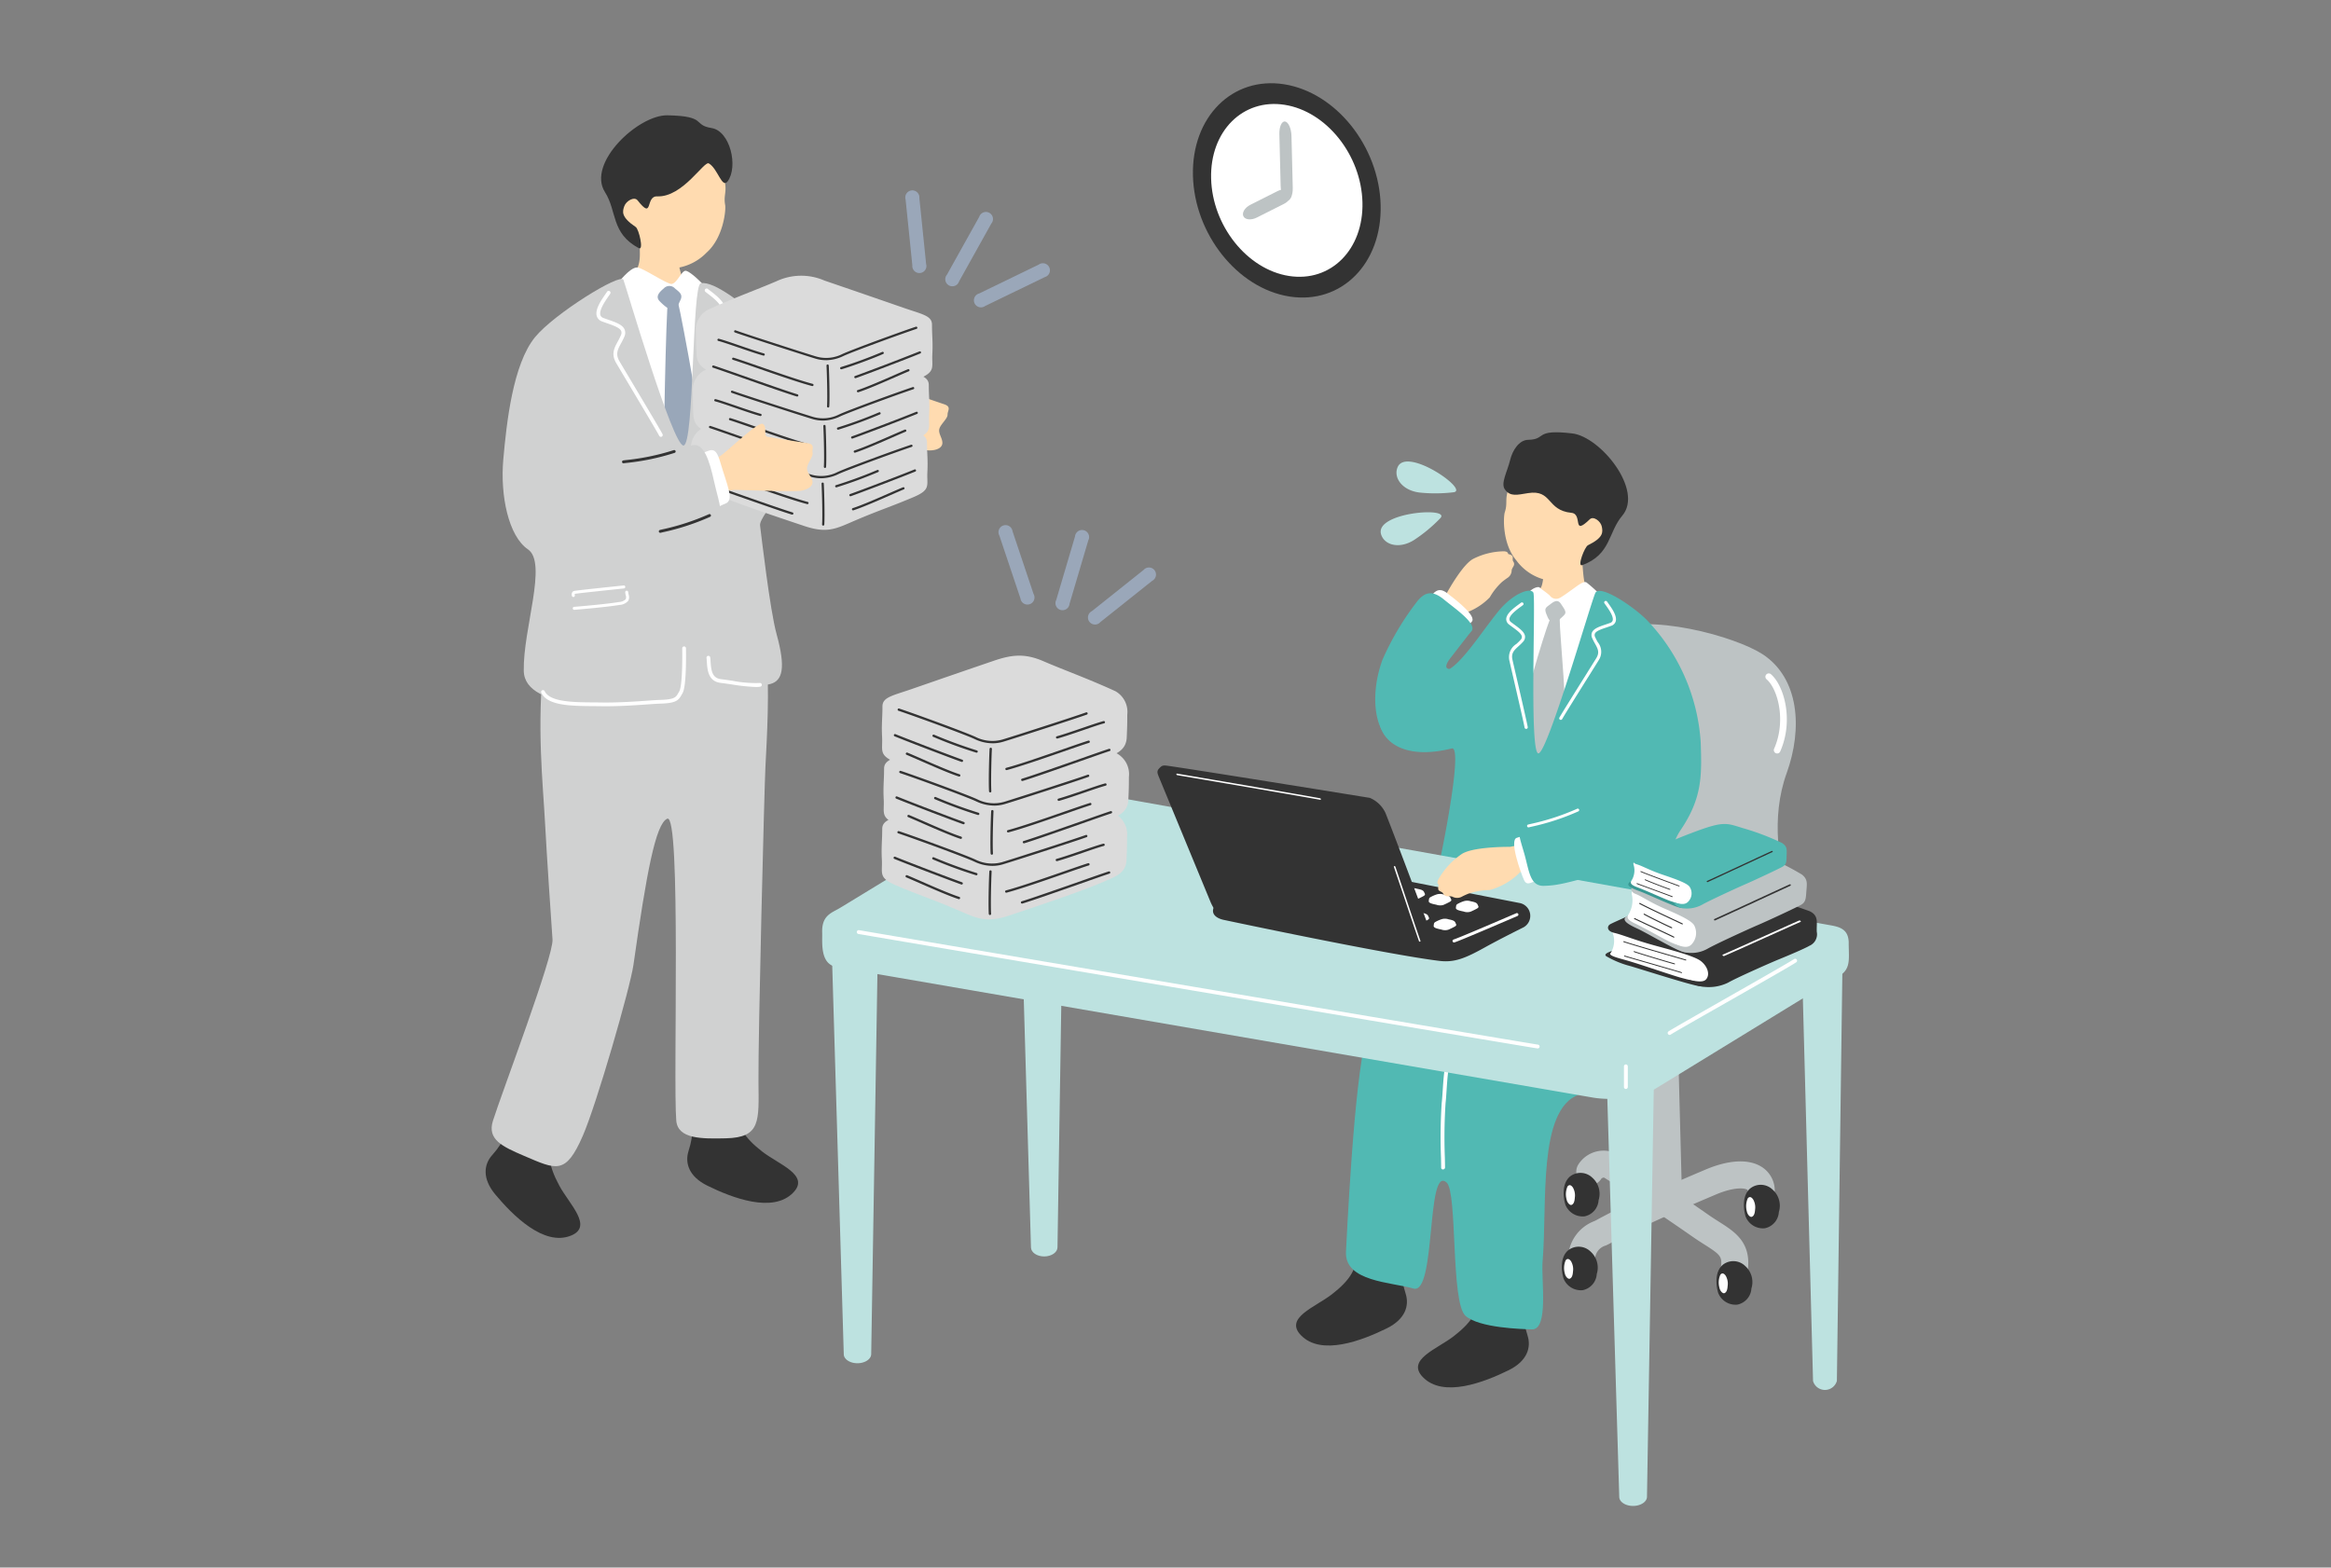 <svg xmlns="http://www.w3.org/2000/svg" xmlns:xlink="http://www.w3.org/1999/xlink" width="336" height="226" viewBox="0 0 336 226">
  <rect x="0" y="0" width="336" height="226" fill="#808080" stroke="none"/>
  <defs>
    <clipPath id="clip-path">
      <rect id="長方形_38081" data-name="長方形 38081" width="196.513" height="208.113" transform="translate(0 9.616)" fill="#09a8a0"/>
    </clipPath>
  </defs>
  <g id="img02" transform="translate(-552 -987)">
    <g id="グループ_9371" data-name="グループ 9371" transform="translate(622 986.384)">
      <g id="グループ_9370" data-name="グループ 9370" transform="translate(0)" clip-path="url(#clip-path)">
        <path id="パス_412" data-name="パス 412" d="M172.61,13.319c.209,8.449,6.435,16.252,13.906,17.429s13.358-4.72,13.149-13.169S193.23,1.326,185.759.15,172.4,4.869,172.61,13.319" transform="translate(-70.654 12.616)" fill="#333"/>
        <path id="パス_413" data-name="パス 413" d="M177.339,16.139c.168,6.814,5.19,13.107,11.215,14.055s10.773-3.806,10.6-10.62-5.19-13.107-11.215-14.055-10.773,3.806-10.6,10.62" transform="translate(-72.764 10.208)" fill="#fff"/>
        <path id="パス_414" data-name="パス 414" d="M195.29,19.238c.027,1.073.441,2.014.921,2.089s.851-.741.825-1.814l-.185-7.467c-.027-1.074-.441-2.014-.921-2.09s-.851.741-.824,1.815Z" transform="translate(-80.692 8.177)" fill="#bdc3c4"/>
        <path id="パス_415" data-name="パス 415" d="M190.611,27.873c.809-.407,1.677-.325,1.928.183s-.2,1.257-1.013,1.664l-3.906,1.967c-.809.407-1.677.325-1.928-.183s.2-1.257,1.013-1.664Z" transform="translate(-76.462 0.296)" fill="#bdc3c4"/>
        <path id="パス_421" data-name="パス 421" d="M297.2,167.9c-3.768-2.46-16.367-6.139-22.9-3.286-9.152,3.993-4.963,29.389-4.912,32.812.187,12.585-10.9,11.6-14.708,16.379-3.159,3.963.911,8.176,12.187,10.206,11.459,2.063,16.153.274,26.124-4.8,4.081-2.076,10.929-8.088,8.052-16.473-1.409-4.107-2.689-11.192-.351-17.665s1.808-13.717-3.488-17.175" transform="translate(-113.159 -72.978)" fill="#bdc3c4"/>
        <path id="パス_422" data-name="パス 422" d="M334.764,187.944a.481.481,0,0,1-.44-.676c1.774-4.021.542-8.619-1.086-10.018a.481.481,0,1,1,.628-.73c1.893,1.627,3.318,6.651,1.339,11.137a.48.48,0,0,1-.441.287" transform="translate(-148.597 -78.701)" fill="#fff"/>
        <path id="パス_423" data-name="パス 423" d="M306.735,285.9c-.014-1.3-.857-32.241-.857-32.241l-4.861.1s.51,23.428.662,31.815c.161,2.575,5.083,2.691,5.057.325" transform="translate(-134.296 -113.166)" fill="#bdc3c4"/>
        <path id="パス_424" data-name="パス 424" d="M306.673,319.594a1.948,1.948,0,0,1-1.973-2.2c.2-1.5-.083-1.776-2.355-3.222-.541-.343-1.129-.718-1.755-1.156-4.982-3.485-11.281-7.621-12.737-8.511h0a.547.547,0,0,0-.4.165,1.947,1.947,0,1,1-3.319-2.037,4.309,4.309,0,0,1,5.593-1.547c1.218.727,7.891,5.1,13.1,8.739.575.4,1.116.746,1.613,1.061,2.287,1.455,4.653,2.96,4.126,7.01a1.947,1.947,0,0,1-1.888,1.7" transform="translate(-126.635 -134.115)" fill="#bdc3c4"/>
        <path id="パス_425" data-name="パス 425" d="M283.69,319.535a1.707,1.707,0,0,1-.206-.007,1.947,1.947,0,0,1-1.777-2.1,5.864,5.864,0,0,1,3.774-5.386c.14-.066.274-.128.4-.2,4.736-2.608,12.1-5.731,15.635-7.231,3.307-1.4,6.152-1.564,8.007-.446a4.048,4.048,0,0,1,1.968,3.208,1.947,1.947,0,1,1-3.879.339c-.014-.161-.039-.176-.1-.209-.472-.285-2.056-.336-4.48.694-3.479,1.475-10.717,4.545-15.278,7.057-.186.1-.389.2-.6.3a2.12,2.12,0,0,0-1.562,2.194,1.947,1.947,0,0,1-1.9,1.783" transform="translate(-125.678 -135.373)" fill="#bdc3c4"/>
        <path id="パス_426" data-name="パス 426" d="M323.338,335.653a2.536,2.536,0,0,0,2.032-2.332,3.1,3.1,0,0,0-.911-3.251,2.448,2.448,0,0,0-3.121-.231c-1.168.856-1.173,2.771-.747,4.152a2.69,2.69,0,0,0,2.748,1.662" transform="translate(-142.914 -146.946)" fill="#333"/>
        <path id="パス_427" data-name="パス 427" d="M321.738,335.44c.321-.111.445-.515.475-1.024a2.3,2.3,0,0,0-.272-1.479c-.168-.251-.484-.542-.781-.147a2.81,2.81,0,0,0-.129,1.863c.1.513.489.863.708.788" transform="translate(-143.184 -148.385)" fill="#fff"/>
        <path id="パス_428" data-name="パス 428" d="M283.563,312.675a2.536,2.536,0,0,0,2.032-2.332,3.1,3.1,0,0,0-.912-3.251,2.448,2.448,0,0,0-3.12-.231c-1.168.856-1.173,2.772-.747,4.152a2.69,2.69,0,0,0,2.747,1.662" transform="translate(-125.168 -136.694)" fill="#333"/>
        <path id="パス_429" data-name="パス 429" d="M281.963,312.461c.321-.111.445-.515.475-1.024a2.3,2.3,0,0,0-.272-1.479c-.168-.251-.484-.542-.782-.147a2.814,2.814,0,0,0-.128,1.863c.1.513.489.863.708.788" transform="translate(-125.439 -138.133)" fill="#fff"/>
        <path id="パス_430" data-name="パス 430" d="M283.089,331.89a2.536,2.536,0,0,0,2.032-2.332,3.1,3.1,0,0,0-.912-3.251,2.447,2.447,0,0,0-3.12-.231c-1.168.856-1.173,2.771-.747,4.152a2.69,2.69,0,0,0,2.748,1.662" transform="translate(-124.957 -145.267)" fill="#333"/>
        <path id="パス_431" data-name="パス 431" d="M281.488,331.676c.321-.111.445-.515.475-1.024a2.3,2.3,0,0,0-.272-1.479c-.168-.251-.484-.542-.782-.147a2.814,2.814,0,0,0-.129,1.863c.1.513.488.863.708.788" transform="translate(-125.227 -146.706)" fill="#fff"/>
        <path id="パス_432" data-name="パス 432" d="M330.477,315.776a2.536,2.536,0,0,0,2.032-2.332,3.1,3.1,0,0,0-.912-3.251,2.448,2.448,0,0,0-3.12-.231c-1.168.856-1.173,2.772-.747,4.152a2.69,2.69,0,0,0,2.747,1.662" transform="translate(-146.099 -138.078)" fill="#333"/>
        <path id="パス_433" data-name="パス 433" d="M328.876,315.563c.321-.111.445-.515.475-1.024a2.3,2.3,0,0,0-.273-1.479c-.168-.251-.484-.542-.782-.147a2.814,2.814,0,0,0-.129,1.863c.1.513.489.863.708.788" transform="translate(-146.369 -139.517)" fill="#fff"/>
        <path id="パス_434" data-name="パス 434" d="M148.463,149.154a1.017,1.017,0,1,0,1.914.565l2.705-9.152a1.017,1.017,0,1,0-1.914-.565Z" transform="translate(-66.209 -62.052)" fill="#9aa7b9"/>
        <path id="パス_435" data-name="パス 435" d="M157.338,155.18a1.017,1.017,0,1,0,1.243,1.561l7.466-5.946a1.017,1.017,0,1,0-1.243-1.561Z" transform="translate(-69.966 -66.443)" fill="#9aa7b9"/>
        <path id="パス_436" data-name="パス 436" d="M138.578,147.744a1.017,1.017,0,1,1-1.893.634l-3.033-9.049a1.017,1.017,0,1,1,1.893-.634Z" transform="translate(-59.594 -61.486)" fill="#9aa7b9"/>
        <path id="パス_437" data-name="パス 437" d="M244.43,128.812c1.781-1.737-9.415-.908-8.507,2.266.444,1.551,2.577,2.193,4.726.862a21.836,21.836,0,0,0,3.782-3.128" transform="translate(-106.854 -53.45)" fill="#bde2e0"/>
        <path id="パス_438" data-name="パス 438" d="M248.174,119.145c2.478-.219-6.717-6.659-8.022-3.627-.638,1.482.608,3.329,3.114,3.658a21.87,21.87,0,0,0,4.908-.031" transform="translate(-108.691 -47.555)" fill="#bde2e0"/>
        <path id="パス_439" data-name="パス 439" d="M119.921,65.342a1.018,1.018,0,1,0,1.744.972l4.648-8.336a1.017,1.017,0,1,0-1.743-.972Z" transform="translate(-53.421 -25.13)" fill="#9aa7b9"/>
        <path id="パス_440" data-name="パス 440" d="M127.837,74.045a1.017,1.017,0,1,0,.87,1.8l8.589-4.162a1.017,1.017,0,1,0-.871-1.8Z" transform="translate(-56.703 -31.114)" fill="#9aa7b9"/>
        <path id="パス_441" data-name="パス 441" d="M112.253,61.278a1.017,1.017,0,1,1-1.986.2l-.973-9.494a1.017,1.017,0,1,1,1.985-.2Z" transform="translate(-48.758 -22.607)" fill="#9aa7b9"/>
        <path id="パス_442" data-name="パス 442" d="M226.717,331.429c-.87-2.717-.343-3.4-1.087-6.957-.385-1.846-6.327-.929-6.087.87.312,2.342-.8,4.128-3.478,6.2-2.392,1.848-6.848,3.37-4.457,5.87,2.937,3.071,8.881.748,12.392-.978,2.685-1.32,3.264-3.292,2.717-5" transform="translate(-94.102 -144.309)" fill="#333"/>
        <path id="パス_443" data-name="パス 443" d="M258.441,342.326c-.87-2.717-.343-3.4-1.087-6.957-.385-1.846-6.327-.929-6.087.87.312,2.342-.8,4.128-3.478,6.2-2.392,1.848-6.848,3.37-4.457,5.87,2.937,3.071,8.881.748,12.392-.978,2.685-1.32,3.264-3.292,2.717-5" transform="translate(-108.255 -149.171)" fill="#333"/>
        <path id="パス_444" data-name="パス 444" d="M271.626,145.017c.23-.029,5.009-1.245,5.294-1.3.167.392.243,4.837.639,5.27a6.955,6.955,0,0,0,2.872,1.727c1.12.47,3.2,1.7,3.194,2.18-.056,3.213-9.117,3.663-10.674,3.814-5.866.568-7.559-2.62-4.981-4.911.67-.595,2.37-1.318,3.147-2.322.495-.638.544-4.184.509-4.455" transform="translate(-119.03 -64.117)" fill="#ffdbb0"/>
        <path id="パス_445" data-name="パス 445" d="M259.809,178.447c1.125-8.043,2.768-14.629,4.048-22.212a16.919,16.919,0,0,1,2.526-2.427c.233-.224,1.017-.626,1.261-.382s.9.645,1.452,1.146a1.114,1.114,0,0,0,1.421.344c.505-.25,2.01-1.377,2.6-1.789s1.061-.624,1.292-.427a20,20,0,0,1,1.91,1.719,7.667,7.667,0,0,0,2.253,1.375c2.868,1.041,3.262,2.426,3.377,5.6.213,5.88-.5,31.139-2.1,31.1-5.1-.12-10.09.14-19.9-.024-.6-.01-.959-8.065-.137-14.026" transform="translate(-115.698 -68.092)" fill="#fff"/>
        <path id="パス_446" data-name="パス 446" d="M274.882,161.533c-.016,2.42,1.294,14.534.542,15.983-1.37,2.64-3.253,7.264-4.17,6.915-.956-.364-1.85-3.995-2.1-5.53-.429-2.594,3.638-15.494,4.192-16.841s1.5-1.428,1.54-.528" transform="translate(-120.065 -71.802)" fill="#bdc3c4"/>
        <path id="パス_447" data-name="パス 447" d="M278.064,157.992c-.367-.577-.8-.554-1.464-.032s-1,.578-.677,1.425c.312.814.51,1.165.98,1.195.688.043,1.132-.563,1.545-.929.52-.46.12-.865-.385-1.658" transform="translate(-123.046 -70.296)" fill="#bdc3c4"/>
        <path id="パス_448" data-name="パス 448" d="M240.256,198.278c.815-2.765,4.584-21.123,2.75-20.664-6.112,1.528-9.449-.435-10.313-3.171-.443-1.4.006-7.772,1.6-8.4,3.3-1.3,5.73.688,7.22.573,2.285-.176,5.346-5.225,8.154-8.707,2.175-2.7,4.716-3.539,5.1-2.753.376.769-.608,23.08.717,23.173s7.832-22.7,8.26-23.211c.9-1.078,5.6,2.181,7.342,3.942a28.043,28.043,0,0,1,7.8,17.624c.178,4.928.208,8.1-2.894,12.7-2.626,3.9-1.653,10.027-.061,15.393,1.085,3.659-7.85.212-10.256-.536-3.215-1-9.592-1.462-12.285-1.682-5.371-.44-15.522,3.8-13.141-4.284" transform="translate(-103.742 -69.095)" fill="#51b9b3"/>
        <path id="パス_449" data-name="パス 449" d="M279.637,174.682a.231.231,0,0,0,.2-.12c.25-.47,2.269-3.7,3.744-6.051.753-1.2,1.374-2.193,1.566-2.51a2.187,2.187,0,0,0-.191-2.531,7.689,7.689,0,0,1-.371-.726.6.6,0,0,1-.03-.506c.18-.384.917-.631,1.7-.892.208-.07.42-.141.63-.218a.992.992,0,0,0,.655-.617c.257-.779-.527-1.88-1.045-2.609-.074-.1-.138-.195-.19-.271a.234.234,0,0,0-.316-.064.216.216,0,0,0-.069.3c.054.08.122.174.2.281.411.578,1.175,1.653.986,2.228a.558.558,0,0,1-.378.337c-.207.075-.415.145-.62.213-.914.306-1.7.571-1.966,1.129a1.012,1.012,0,0,0,.024.854,8.251,8.251,0,0,0,.39.767c.409.736.705,1.268.2,2.1-.193.316-.812,1.3-1.563,2.505-1.478,2.361-3.5,5.595-3.76,6.077a.215.215,0,0,0,.1.3.236.236,0,0,0,.107.024" transform="translate(-124.655 -70.281)" fill="#fff"/>
        <path id="パス_450" data-name="パス 450" d="M268.409,176.144a.22.22,0,0,1-.151-.174c-.082-.52-.929-4.186-1.548-6.863-.316-1.367-.577-2.492-.655-2.851a2.233,2.233,0,0,1,1.02-2.345,8.055,8.055,0,0,0,.593-.579.611.611,0,0,0,.2-.471c-.043-.419-.661-.873-1.315-1.355-.174-.128-.352-.259-.526-.394a.95.95,0,0,1-.416-.781c.014-.816,1.123-1.627,1.857-2.164.1-.076.2-.144.271-.2a.235.235,0,0,1,.321.034.215.215,0,0,1-.037.309c-.077.059-.173.129-.28.208-.582.425-1.664,1.218-1.675,1.82a.533.533,0,0,0,.247.433c.171.132.346.261.517.387.767.564,1.428,1.051,1.492,1.659a1.028,1.028,0,0,1-.306.8,8.688,8.688,0,0,1-.625.611c-.633.576-1.089.993-.886,1.934.078.358.338,1.481.653,2.845.621,2.683,1.47,6.358,1.554,6.893a.222.222,0,0,1-.192.251.241.241,0,0,1-.109-.009" transform="translate(-118.498 -70.454)" fill="#fff"/>
        <path id="パス_451" data-name="パス 451" d="M276.82,134.946c-2.664,2.041-4.476,2.99-6.248,2.539a7.314,7.314,0,0,1-3.75-2.668c-2.065-2.406-1.888-6.318-1.674-6.961.6-1.819-.486-2.058,1.642-5.487.646-1.041,1.583-3.407,6.432-2.48,4.261.815,11.967,8.49,3.6,15.058" transform="translate(-118.239 -53.393)" fill="#ffdbb0"/>
        <path id="パス_452" data-name="パス 452" d="M268.424,122.409c-1.576.253-2.54.541-3.319-.528-.642-.881.317-2.483.764-4.292.327-1.326,1.26-2.84,2.585-2.865,2.726-.052.776-1.58,6.355-.924,4.068.479,10.32,8.2,7.206,11.865-2.06,2.423-1.6,5.586-5.77,7.13-.779.288.363-2.669.828-2.873,2.272-1.117,2.148-1.889,2-2.672s-1.2-1.585-1.734-1.073c-2.637,2.545-.934-.762-2.653-.929-3.609-.352-2.737-3.4-6.258-2.839" transform="translate(-118.178 -50.698)" fill="#333"/>
        <path id="パス_453" data-name="パス 453" d="M239.576,236.457c-4.051,5.874-8.32,8.2-12.117,13.957-1.895,2.874-3.057,22.657-3.554,32.635-.215,4.319,6.546,4.37,9.73,5.3,3.279.955,1.833-17.948,4.782-15.276,1.581,1.433.567,17.283,2.718,19.208,1.964,1.758,8.113,1.913,9.574,1.954,2.461.069,1.314-7.187,1.539-9.818.708-8.3-.755-21.882,5.259-24.051,6.1-2.2,9.383-4.69,12.629-11.572,2.472-5.242,1.325-9.689-1.727-15.04-1.648-2.7-16.821-5.755-23.981-5.123-5.536.488-4.413,6.716-4.851,7.829" transform="translate(-99.891 -101.963)" fill="#51b9b3"/>
        <path id="パス_454" data-name="パス 454" d="M248.989,287.666a.338.338,0,0,1-.084.018.248.248,0,0,1-.28-.236c0-.316-.01-.817-.023-1.432a76.017,76.017,0,0,1,.1-7.894c.061-.533.1-1.151.145-1.815.164-2.505.368-5.623,1.83-7.578,1.891-2.531,6.363-2.956,8.765-3.185a.25.25,0,0,1,.288.228.289.289,0,0,1-.27.28c-2.305.22-6.6.628-8.329,2.944-1.367,1.83-1.566,4.866-1.726,7.305-.044.673-.085,1.3-.147,1.838a75.829,75.829,0,0,0-.1,7.831c.013.619.023,1.123.024,1.441a.281.281,0,0,1-.2.256" transform="translate(-110.89 -118.469)" fill="#fff"/>
        <path id="パス_455" data-name="パス 455" d="M247.885,150.848c.44-.824,2.471-4.383,3.911-5.134a10.042,10.042,0,0,1,4.335-1.092,1.208,1.208,0,0,1,.511.081c.248.172.141.29.259.328a1.136,1.136,0,0,1,.522.238c.133.142.048.42.086.657.033.2.225.258.181.627-.031.254-.361.552-.348.9a1.3,1.3,0,0,1-.61,1.007c-.3.2-.628.455-.783.582a9.236,9.236,0,0,0-1.758,2.217,9.072,9.072,0,0,1-3.7,2.3c-.749.109-1.192.944-2.063,2.11-2.593,2.63-4.188-.581-2.24-3.064a13.171,13.171,0,0,0,1.7-1.76" transform="translate(-109.448 -64.522)" fill="#ffdbb0"/>
        <path id="パス_456" data-name="パス 456" d="M245.209,156.2c.708-.957,1.329-2.136,2.751-1.051s4.343,3.365,3.529,4.151-1.033,2.167-2.012,1.658-4.909-3.891-4.267-4.758" transform="translate(-109.367 -69.023)" fill="#fff"/>
        <path id="パス_457" data-name="パス 457" d="M237.64,156.624c1.087-1.28,2.141-1.539,3.8-.175s4.9,3.563,3.922,4.61c-.3.321-1.362,1.73-3.008,3.838-.458.587-.952,1.466-.181,1.554,1.9.217-1.9,5.151-2.9,6.264-1.089,1.2-3.334,5.854-5.882,3.705-2.053-1.731-2.539-6.654-.8-11.345a40.062,40.062,0,0,1,5.051-8.452" transform="translate(-103.294 -69.392)" fill="#51b9b3"/>
        <path id="パス_458" data-name="パス 458" d="M140.519,273.927c.021.721.881,1.292,1.922,1.284s1.894-.588,1.9-1.31l.947-60.523c.033-2.147-1.439-3.924-3.289-3.911s-3.3,1.809-3.236,3.955Z" transform="translate(-61.91 -93.452)" fill="#bde2e0"/>
        <path id="パス_459" data-name="パス 459" d="M293.571,338.871c.022.721.92,1.291,2.007,1.284s1.978-.589,1.99-1.31l1.007-60.523a3.443,3.443,0,1,0-6.816.045Z" transform="translate(-130.165 -122.426)" fill="#bde2e0"/>
        <path id="パス_460" data-name="パス 460" d="M344.166,308.676a1.787,1.787,0,0,0,3.437-.023l.81-60.522c.028-2.147-1.295-3.925-2.957-3.914s-2.961,1.807-2.9,3.953Z" transform="translate(-152.826 -108.955)" fill="#bde2e0"/>
        <path id="パス_461" data-name="パス 461" d="M91.761,301.726c.022.721.91,1.292,1.985,1.284s1.956-.589,1.968-1.31l.991-60.523a3.41,3.41,0,1,0-6.74.045Z" transform="translate(-40.136 -105.854)" fill="#bde2e0"/>
        <path id="パス_462" data-name="パス 462" d="M235.555,228.744c-.008-1.911-1.148-2.313-2.548-2.564L124.366,206.694a15.464,15.464,0,0,0-9.275,1.776L90.184,223.645c-1.21.737-2.681,1.051-2.6,3.571.043,1.425-.347,4.524,2.063,4.966L198.5,250.975c2.759.506,6.961.186,9.4-1.375l26.05-15.966c1.961-1.1,1.615-2.444,1.6-4.889" transform="translate(-39.072 -92.151)" fill="#bde2e0"/>
        <path id="パス_463" data-name="パス 463" d="M194.737,260.28a.3.3,0,0,1-.044,0c-5.874-.94-93.119-15.677-97.865-16.5a.277.277,0,0,1,.1-.546c4.745.825,91.983,15.561,97.857,16.5a.277.277,0,0,1-.043.551" transform="translate(-43.097 -108.513)" fill="#fff"/>
        <path id="パス_464" data-name="パス 464" d="M307.91,261.655a.277.277,0,0,1-.153-.507c.487-.325,4.155-2.413,8.038-4.625,4.378-2.492,9.339-5.318,10.067-5.8a.277.277,0,0,1,.307.461c-.745.5-5.5,3.205-10.1,5.824-3.874,2.206-7.534,4.29-8,4.6a.274.274,0,0,1-.153.047" transform="translate(-137.248 -111.836)" fill="#fff"/>
        <path id="パス_465" data-name="パス 465" d="M296.531,281.723a.277.277,0,0,1-.277-.277v-2.979a.277.277,0,0,1,.554,0v2.979a.277.277,0,0,1-.277.277" transform="translate(-132.171 -124.112)" fill="#fff"/>
        <path id="パス_466" data-name="パス 466" d="M52.659,294.294c.87-2.718.343-3.4,1.087-6.957.385-1.846,6.327-.929,6.087.87-.312,2.342.8,4.128,3.479,6.2,2.391,1.848,6.848,3.37,4.456,5.87-2.937,3.071-8.881.748-12.391-.978-2.686-1.32-3.264-3.292-2.718-5" transform="translate(-23.41 -127.742)" fill="#333"/>
        <path id="パス_467" data-name="パス 467" d="M.94,296.712c1.9-2.131,1.691-2.965,3.815-5.919,1.1-1.531,6.161,1.716,5.211,3.263-1.235,2.014-.94,4.1.667,7.074,1.436,2.659,4.893,5.857,1.693,7.172-3.93,1.616-8.421-2.918-10.93-5.919-1.92-2.3-1.649-4.333-.456-5.673" transform="translate(0 -129.557)" fill="#333"/>
        <path id="パス_468" data-name="パス 468" d="M85.5,108.5a9.31,9.31,0,0,1,4.355-.5c1.463.3,8.456,1.8,9.427,1.811s1.869-.324,1.9-1.047-.614-1.377-.435-2.061,1.2-1.473,1.182-2.044.621-1.137-.5-1.51-4.991-1.708-5.579-1.943.281-1.387-.3-1.945-5.96,3.139-7.006,3.527c-2.378.881-9.6.9-9.3,4.116.435,4.735,3.995,2.48,6.267,1.6" transform="translate(-35.344 -44.257)" fill="#ffdbb0"/>
        <path id="パス_469" data-name="パス 469" d="M42.536,64.281c-.25-.011-4.953-.742-5.055,0-.136.99.276,2.58-.66,4.063-.8,1.267-2.709,3.24-2.7,5.657.007,1.221,2.866,2,4.551,2.019,6.351.077,8.785.495,8.024-1.771-.295-.877-2.359-2.834-2.843-4.1a30.379,30.379,0,0,1-1.322-5.859" transform="translate(-15.225 -28.53)" fill="#ffdbb0"/>
        <path id="パス_470" data-name="パス 470" d="M46.134,78.826c-.59-3.609-4.925-7.588-5.738-7.62-.6-.023-1.231,1.812-2.021,1.905-.625.073-4.256-2.4-4.977-2.383-1.115.023-2.681,2.217-3.247,2.752-1.209,1.141-3.889,5.069-4.019,8.761-.2,5.744-.209,19.821-.209,22.371,0,4.948-.187,9.456,1.324,9.409,4.461-.14,15.848-.277,19.445-.349,3.484-.069,2.661-10.333,2.021-16.169-.548-4.993-1.367-11.276-2.579-18.678" transform="translate(-11.562 -31.555)" fill="#fff"/>
        <path id="パス_471" data-name="パス 471" d="M35.808,151.754c6.878-.685,5.657,18.162,5.225,26.614-.157,3.063-1.059,38.775-1,45.36.052,5.659.344,8.022-4.7,8.136-3.491.079-6.929.114-7.15-2.558-.47-5.677.738-44.39-1.3-43.52-1.683.719-3,7.894-4.87,21.058-.467,3.294-5.309,20.094-7.31,24.675-2.467,5.646-3.769,4.884-8.48,2.865-3.1-1.331-5.321-2.34-4.469-5.042,1.294-4.1,8.759-23.738,8.59-26.139-.179-2.549-.842-12.329-1.065-16.61-.3-5.789-1.264-14.187-.155-23.907,1.293-11.327,4.7-12.574,10.38-12.131,4.6.359,16.3,1.2,16.3,1.2" transform="translate(-0.703 -67.136)" fill="#d0d1d1"/>
        <path id="パス_472" data-name="パス 472" d="M45.7,75.867a1.091,1.091,0,0,1,1.58.047c.72.581,1.161.906.767,1.7-.348.7-.395,1.231-1.022,1.348s-1.586-.829-1.952-1.208c-.627-.651-.139-1.254.628-1.882" transform="translate(-19.982 -33.707)" fill="#99a7b9"/>
        <path id="パス_473" data-name="パス 473" d="M46.938,78.717c-.339,2.251-.63,21.875-.677,23.39s3.3,6.306,4.079,6.934,1.581-3.635,1.892-5.731c.363-2.446-3.43-22.605-3.8-23.922s-1.324-1.5-1.5-.672" transform="translate(-20.639 -34.895)" fill="#99a7b9"/>
        <path id="パス_474" data-name="パス 474" d="M43.907,124.9c-.942-3.392-2.2-14.26-2.373-15.63-.2-1.659,6.712-7.782,5.612-13.566-1.4-7.355-1.487-12.676-4.238-15.082-3.58-3.133-7.989-6.661-9.917-6.277-1.3.259-.924,23.284-2.489,23.395s-8.356-23.146-8.662-23.894c-.418-1.022-9.986,4.9-12.737,8.266C5.892,86.04,4.99,94.489,4.521,99.759c-.458,5.156.735,11.033,3.552,12.949,2.865,1.948-.726,11.5-.6,17.527.127,5.9,13.831,5.136,20.729,4.648,3.967-.281,1.959-9.257,3.7-8.792,1.515.4,1.707,5.447,3.494,5.541,6.355.336,11.262,3.185,8.509-6.732" transform="translate(-1.975 -32.894)" fill="#d0d1d1"/>
        <path id="パス_475" data-name="パス 475" d="M32.672,177.555c-.321.037-.7.061-1.158.074-.385.01-.991.053-1.742.106-1.683.119-4.226.3-6.591.263-.363-.006-.732-.008-1.1-.011-3.305-.024-6.723-.05-7.618-1.927a.269.269,0,1,1,.486-.232c.75,1.572,4.142,1.6,7.135,1.62.373,0,.744.005,1.107.011,2.343.035,4.872-.143,6.545-.261.761-.054,1.375-.1,1.766-.107,2.184-.059,2.361-.376,2.716-1.007.043-.075.086-.154.136-.236.309-.521.469-2.838.425-6.2a.269.269,0,1,1,.539-.007c.033,2.518-.027,5.686-.5,6.481l-.128.225c-.373.663-.659,1.05-2.013,1.208" transform="translate(-6.439 -75.565)" fill="#fff"/>
        <path id="パス_476" data-name="パス 476" d="M64.574,176.328a27.18,27.18,0,0,1-3.47-.372c-.553-.081-1.1-.161-1.591-.221-1.8-.22-1.906-1.905-1.978-3.02-.013-.206-.025-.4-.047-.564a.27.27,0,1,1,.535-.069c.023.177.036.38.05.6.085,1.334.25,2.366,1.505,2.519.5.06,1.046.141,1.6.222a17.6,17.6,0,0,0,3.969.33.269.269,0,1,1,.081.533,4.321,4.321,0,0,1-.658.043" transform="translate(-25.646 -76.668)" fill="#fff"/>
        <path id="パス_477" data-name="パス 477" d="M38.12,97.871a.27.27,0,0,1-.236-.148c-.291-.576-2.652-4.536-4.377-7.427-.881-1.476-1.606-2.692-1.831-3.081-.743-1.284-.264-2.168.243-3.1a9.583,9.583,0,0,0,.443-.89.763.763,0,0,0,.04-.62c-.21-.472-1.079-.776-2-1.1-.245-.086-.5-.173-.742-.267a1.183,1.183,0,0,1-.768-.758c-.3-.956.636-2.305,1.253-3.2.088-.126.165-.239.227-.333a.27.27,0,0,1,.452.3c-.064.1-.145.214-.235.345-.49.707-1.4,2.025-1.181,2.731a.662.662,0,0,0,.444.414c.243.092.489.178.73.263,1.078.377,2.008.7,2.313,1.387a1.284,1.284,0,0,1-.035,1.047,10.154,10.154,0,0,1-.467.939c-.489.9-.842,1.554-.251,2.576.225.388.949,1.6,1.828,3.075,1.728,2.9,4.095,6.867,4.395,7.459a.269.269,0,0,1-.245.392" transform="translate(-12.865 -34.276)" fill="#fff"/>
        <path id="パス_478" data-name="パス 478" d="M55.845,98.555a.268.268,0,0,0,.179-.213c.1-.638,1.128-5.132,1.879-8.414.384-1.675.7-3.055.794-3.495.312-1.45-.416-2.143-1.186-2.877a9.628,9.628,0,0,1-.7-.711.763.763,0,0,1-.228-.578c.054-.513.788-1.07,1.563-1.659.207-.157.418-.318.624-.483a1.185,1.185,0,0,0,.5-.958c-.012-1-1.315-2-2.177-2.657-.122-.094-.231-.177-.318-.247a.27.27,0,0,0-.339.42c.091.073.2.159.33.255.683.523,1.956,1.5,1.964,2.235a.663.663,0,0,1-.295.531c-.2.162-.41.32-.614.474-.909.691-1.694,1.287-1.773,2.032a1.282,1.282,0,0,0,.356.985,10.175,10.175,0,0,0,.733.75c.743.708,1.279,1.219,1.032,2.374-.095.439-.41,1.816-.793,3.488-.753,3.289-1.783,7.794-1.886,8.45a.269.269,0,0,0,.354.3" transform="translate(-24.756 -33.998)" fill="#fff"/>
        <path id="パス_479" data-name="パス 479" d="M22.871,157.631a.217.217,0,0,1,0-.432c.939-.07,4.788-.409,6.462-.694a1.526,1.526,0,0,0,.973-.4.789.789,0,0,0,0-.593,2.8,2.8,0,0,1-.069-.41.217.217,0,0,1,.2-.23.219.219,0,0,1,.23.2,2.207,2.207,0,0,0,.059.344,1.13,1.13,0,0,1-.065.928,1.809,1.809,0,0,1-1.26.584c-1.69.287-5.558.629-6.5.7h-.035" transform="translate(-10.116 -69.095)" fill="#fff"/>
        <path id="パス_480" data-name="パス 480" d="M22.627,155.171a.216.216,0,0,1-.195-.186.678.678,0,0,1,.074-.527c.12-.155.305-.177.584-.209l.186-.023c.745-.1,4.115-.455,5.735-.625l.871-.092a.217.217,0,1,1,.046.431l-.872.092c-1.618.171-4.984.526-5.723.624l-.192.024a1.376,1.376,0,0,0-.3.052.755.755,0,0,0,.019.195.217.217,0,0,1-.186.244.2.2,0,0,1-.048,0" transform="translate(-10 -68.486)" fill="#fff"/>
        <path id="パス_481" data-name="パス 481" d="M36.678,52.609c2.428,2.454,4.141,3.677,6.009,3.465a7.524,7.524,0,0,0,4.2-2.192c2.443-2.161,2.812-6.173,2.685-6.858-.361-1.939.785-2.029-.9-5.823-.512-1.152-1.135-3.695-6.205-3.432C38,38,29.073,44.739,36.678,52.609" transform="translate(-15.043 -16.842)" fill="#ffdbb0"/>
        <path id="パス_482" data-name="パス 482" d="M45.607,38.073c1.276.763,1.875,3.669,2.685,2.575,1.559-2.106.374-7.266-2.32-7.689-2.77-.436-.568-1.72-6.346-1.835-4.213-.084-11.67,6.908-9.012,11.078,1.758,2.759.845,5.918,4.877,8.077.753.4,0-2.771-.44-3.044-2.158-1.458-1.923-2.227-1.658-3s1.449-1.446,1.918-.85c2.33,2.964,1.058-.645,2.834-.574,3.727.149,6.812-5.276,7.461-4.735" transform="translate(-13.409 -13.885)" fill="#333"/>
        <path id="パス_483" data-name="パス 483" d="M53.459,111.806a3.291,3.291,0,0,1,1.663-3.251c3.78-1.739,7.181-2.948,9.978-4.158a8.379,8.379,0,0,1,6.879-.075c3.326,1.134,7.71,2.646,11.414,3.931,2.691.934,4.082,1.132,4.082,2.419,0,1.663.145,2.448.05,4.263-.1,1.948.546,2.507-2.057,3.607-3.226,1.364-4.848,1.848-8.276,3.309-2.8,1.2-4.045,1.957-7.408.83-3.628-1.216-10.38-3.454-13.5-4.865-1.217-.549-2.67-1.021-2.745-2.835-.035-.834-.076-1.491-.076-3.175" transform="translate(-23.85 -46.23)" fill="#dbdbdb"/>
        <path id="パス_484" data-name="パス 484" d="M87.662,132.925a.161.161,0,0,0,.161-.151c.078-1.161,0-4.532-.075-5.916a.162.162,0,0,0-.323.017c.073,1.377.153,4.727.076,5.877a.161.161,0,0,0,.151.172h.011" transform="translate(-39.004 -56.529)" fill="#333"/>
        <path id="パス_485" data-name="パス 485" d="M76.616,121.716a5.876,5.876,0,0,0,2.515-.6c1.29-.606,8.108-3.1,10.566-3.923a.162.162,0,1,0-.1-.306c-2.464.821-9.3,3.327-10.6,3.938a5.16,5.16,0,0,1-3.741.369c-1.3-.382-10.241-3.264-11.631-3.776a.161.161,0,0,0-.111.3c1.392.513,10.349,3.4,11.652,3.783a5.131,5.131,0,0,0,1.454.211" transform="translate(-28.288 -52.145)" fill="#333"/>
        <path id="パス_486" data-name="パス 486" d="M94.821,127.169a.165.165,0,0,0,.054-.009c1.252-.442,6.869-2.567,9.3-3.556a.161.161,0,0,0-.121-.3c-2.432.988-8.041,3.109-9.291,3.55a.161.161,0,0,0,.054.313" transform="translate(-42.232 -55.007)" fill="#333"/>
        <path id="パス_487" data-name="パス 487" d="M95.5,131.273a.174.174,0,0,0,.05-.008c1.336-.434,3.53-1.394,5.292-2.165.753-.33,1.442-.631,1.978-.855a.161.161,0,0,0-.124-.3c-.538.224-1.23.527-1.985.857-1.755.769-3.94,1.725-5.262,2.154a.161.161,0,0,0,.05.315" transform="translate(-42.535 -57.077)" fill="#333"/>
        <path id="パス_488" data-name="パス 488" d="M91.135,125.945a.146.146,0,0,0,.043-.006,63.58,63.58,0,0,0,5.994-2.2.161.161,0,1,0-.131-.295,63.229,63.229,0,0,1-5.95,2.184.161.161,0,0,0,.044.317" transform="translate(-40.587 -55.067)" fill="#333"/>
        <path id="パス_489" data-name="パス 489" d="M69.927,131.46a.161.161,0,0,0,.047-.316c-1.361-.409-4.983-1.68-7.894-2.7-1.945-.683-3.625-1.273-4.2-1.454a.161.161,0,0,0-.1.307c.569.18,2.247.769,4.19,1.452,2.913,1.023,6.538,2.3,7.907,2.707a.153.153,0,0,0,.047.007" transform="translate(-25.73 -56.651)" fill="#333"/>
        <path id="パス_490" data-name="パス 490" d="M74.434,129.035a.161.161,0,0,0,.041-.317c-1.828-.481-5.171-1.641-7.857-2.573-1.523-.529-2.838-.985-3.551-1.2a.161.161,0,0,0-.095.309c.708.218,2.02.673,3.54,1.2,2.691.934,6.04,2.1,7.88,2.58a.152.152,0,0,0,.041.006" transform="translate(-28.044 -55.738)" fill="#333"/>
        <path id="パス_491" data-name="パス 491" d="M65.7,122.458a.161.161,0,0,0,.043-.317c-.955-.268-2.277-.721-3.556-1.16-1.207-.415-2.348-.806-2.949-.957a.161.161,0,0,0-.078.313c.588.147,1.722.537,2.922.949,1.283.441,2.61.9,3.574,1.166a.151.151,0,0,0,.044.006" transform="translate(-26.339 -53.546)" fill="#333"/>
        <path id="パス_492" data-name="パス 492" d="M53.922,96.8a3.291,3.291,0,0,1,1.663-3.251c3.78-1.739,7.181-2.948,9.978-4.158a8.379,8.379,0,0,1,6.879-.075c3.326,1.134,7.71,2.646,11.414,3.931,2.691.934,4.082,1.132,4.082,2.419,0,1.662.145,2.447.05,4.263-.1,1.948.546,2.507-2.057,3.607-3.226,1.364-4.848,1.848-8.276,3.309-2.8,1.2-4.045,1.957-7.408.83-3.628-1.216-10.38-3.454-13.5-4.865-1.217-.549-2.67-1.021-2.746-2.835-.034-.834-.075-1.491-.075-3.175" transform="translate(-24.057 -39.533)" fill="#dbdbdb"/>
        <path id="パス_493" data-name="パス 493" d="M88.125,117.913a.161.161,0,0,0,.161-.151c.078-1.161,0-4.532-.075-5.916a.162.162,0,0,0-.323.017c.073,1.376.153,4.727.076,5.877a.161.161,0,0,0,.151.172h.01" transform="translate(-39.21 -49.831)" fill="#333"/>
        <path id="パス_494" data-name="パス 494" d="M77.08,106.7a5.873,5.873,0,0,0,2.515-.6c1.29-.606,8.108-3.1,10.566-3.923a.161.161,0,1,0-.1-.306c-2.464.821-9.3,3.327-10.6,3.938a5.161,5.161,0,0,1-3.741.369c-1.3-.382-10.241-3.264-11.631-3.776a.161.161,0,1,0-.111.3c1.392.513,10.349,3.4,11.651,3.783a5.137,5.137,0,0,0,1.455.211" transform="translate(-28.494 -45.448)" fill="#333"/>
        <path id="パス_495" data-name="パス 495" d="M95.284,112.158a.153.153,0,0,0,.054-.009c1.252-.441,6.869-2.566,9.3-3.555a.161.161,0,0,0-.121-.3c-2.432.988-8.041,3.109-9.291,3.55a.161.161,0,0,0,.054.313" transform="translate(-42.438 -48.309)" fill="#333"/>
        <path id="パス_496" data-name="パス 496" d="M95.963,116.262a.156.156,0,0,0,.05-.008c1.336-.434,3.53-1.394,5.292-2.165.753-.33,1.442-.631,1.978-.855a.161.161,0,0,0-.124-.3c-.538.224-1.23.527-1.985.857-1.755.768-3.94,1.724-5.262,2.153a.161.161,0,0,0,.05.315" transform="translate(-42.741 -50.38)" fill="#333"/>
        <path id="パス_497" data-name="パス 497" d="M91.6,110.934a.145.145,0,0,0,.043-.006,63.577,63.577,0,0,0,5.994-2.2.161.161,0,0,0-.131-.295,63.227,63.227,0,0,1-5.95,2.184.161.161,0,0,0,.044.317" transform="translate(-40.794 -48.37)" fill="#333"/>
        <path id="パス_498" data-name="パス 498" d="M70.39,116.448a.161.161,0,0,0,.047-.316c-1.361-.409-4.983-1.68-7.894-2.7-1.945-.683-3.625-1.273-4.2-1.454a.161.161,0,1,0-.1.307c.569.18,2.247.769,4.19,1.452,2.913,1.023,6.538,2.3,7.907,2.707a.153.153,0,0,0,.047.007" transform="translate(-25.936 -49.953)" fill="#333"/>
        <path id="パス_499" data-name="パス 499" d="M74.9,114.023a.161.161,0,0,0,.041-.317c-1.828-.481-5.171-1.641-7.857-2.573-1.523-.529-2.838-.985-3.551-1.2a.161.161,0,1,0-.095.309c.707.218,2.02.674,3.54,1.2,2.691.934,6.04,2.1,7.88,2.58a.152.152,0,0,0,.041.006" transform="translate(-28.25 -49.04)" fill="#333"/>
        <path id="パス_500" data-name="パス 500" d="M66.162,107.446a.161.161,0,0,0,.044-.317c-.956-.268-2.278-.721-3.556-1.16-1.207-.415-2.348-.806-2.949-.957a.161.161,0,0,0-.078.313c.588.147,1.722.537,2.922.949,1.283.44,2.61.9,3.574,1.166a.152.152,0,0,0,.044.006" transform="translate(-26.545 -46.848)" fill="#333"/>
        <path id="パス_501" data-name="パス 501" d="M54.75,81.07a3.291,3.291,0,0,1,1.663-3.251c3.78-1.739,7.181-2.948,9.978-4.157a8.376,8.376,0,0,1,6.879-.076c3.326,1.134,7.71,2.646,11.414,3.931,2.691.934,4.082,1.132,4.082,2.419,0,1.663.145,2.448.05,4.263-.1,1.948.546,2.507-2.057,3.607-3.226,1.364-4.848,1.848-8.276,3.309-2.8,1.2-4.045,1.957-7.408.83-3.628-1.216-10.38-3.454-13.5-4.865-1.217-.549-2.67-1.021-2.745-2.835-.035-.834-.076-1.491-.076-3.175" transform="translate(-24.426 -32.518)" fill="#dbdbdb"/>
        <path id="パス_502" data-name="パス 502" d="M88.953,102.189a.161.161,0,0,0,.161-.151c.078-1.161,0-4.532-.075-5.916a.162.162,0,0,0-.323.017c.073,1.377.153,4.727.076,5.877a.161.161,0,0,0,.15.172h.011" transform="translate(-39.58 -42.816)" fill="#333"/>
        <path id="パス_503" data-name="パス 503" d="M77.907,90.98a5.882,5.882,0,0,0,2.515-.6c1.29-.607,8.108-3.1,10.566-3.924a.161.161,0,0,0-.1-.306c-2.464.821-9.3,3.327-10.6,3.938a5.161,5.161,0,0,1-3.741.369c-1.3-.382-10.241-3.264-11.631-3.776a.161.161,0,1,0-.111.3c1.392.513,10.349,3.4,11.651,3.783a5.137,5.137,0,0,0,1.455.211" transform="translate(-28.863 -38.432)" fill="#333"/>
        <path id="パス_504" data-name="パス 504" d="M96.112,96.434a.153.153,0,0,0,.054-.009c1.252-.441,6.87-2.566,9.3-3.555a.161.161,0,0,0-.121-.3c-2.432.988-8.041,3.109-9.291,3.55a.161.161,0,0,0,.054.313" transform="translate(-42.808 -41.294)" fill="#333"/>
        <path id="パス_505" data-name="パス 505" d="M96.791,100.538a.176.176,0,0,0,.05-.008c1.336-.434,3.53-1.394,5.292-2.165.753-.33,1.442-.631,1.978-.855a.161.161,0,0,0-.124-.3c-.538.224-1.23.527-1.985.857-1.755.769-3.94,1.725-5.262,2.154a.161.161,0,0,0,.05.315" transform="translate(-43.11 -43.365)" fill="#333"/>
        <path id="パス_506" data-name="パス 506" d="M92.426,95.21a.174.174,0,0,0,.044-.006c1.38-.383,4.651-1.6,5.994-2.2a.162.162,0,0,0,.081-.213.16.16,0,0,0-.213-.082,63.278,63.278,0,0,1-5.95,2.184.161.161,0,0,0,.043.317" transform="translate(-41.163 -41.355)" fill="#333"/>
        <path id="パス_507" data-name="パス 507" d="M71.218,100.724a.161.161,0,0,0,.047-.316c-1.361-.409-4.983-1.68-7.894-2.7-1.945-.683-3.625-1.273-4.2-1.454a.161.161,0,0,0-.1.307c.569.18,2.247.769,4.19,1.452,2.913,1.023,6.538,2.3,7.907,2.707a.172.172,0,0,0,.047.007" transform="translate(-26.305 -42.938)" fill="#333"/>
        <path id="パス_508" data-name="パス 508" d="M75.724,98.3a.161.161,0,0,0,.041-.317c-1.828-.481-5.171-1.641-7.857-2.573-1.523-.529-2.838-.985-3.551-1.2a.161.161,0,1,0-.095.308c.707.218,2.02.673,3.54,1.2,2.691.934,6.04,2.1,7.88,2.58a.152.152,0,0,0,.041.006" transform="translate(-28.619 -42.025)" fill="#333"/>
        <path id="パス_509" data-name="パス 509" d="M66.99,91.722a.161.161,0,0,0,.043-.317c-.955-.268-2.277-.721-3.556-1.16-1.207-.415-2.348-.806-2.949-.957a.161.161,0,1,0-.078.313c.588.147,1.722.537,2.922.949,1.283.441,2.61.9,3.574,1.166a.152.152,0,0,0,.044.006" transform="translate(-26.915 -39.833)" fill="#333"/>
        <path id="パス_510" data-name="パス 510" d="M52.2,122.2a9.211,9.211,0,0,1,4.156-1.25c1.478.038,8.552.283,9.5.124s1.765-.64,1.665-1.35-.839-1.236-.784-1.932.909-1.644.8-2.2.408-1.215-.748-1.384-5.16-.8-5.774-.922.032-1.4-.635-1.843-5.261,4.1-6.213,4.656c-2.164,1.273-9.2,2.549-8.35,5.631,1.248,4.538,4.325,1.721,6.385.469" transform="translate(-20.408 -49.707)" fill="#ffdbb0"/>
        <path id="パス_511" data-name="パス 511" d="M57.839,119.961c.989,3.381,2.079,5.525.76,6.03s-2.071,1.343-2.6.595c-1.076-1.52-3.228-7.316-1.444-7.67s2.487-1.679,3.284,1.045" transform="translate(-24.034 -52.771)" fill="#fff"/>
        <path id="パス_512" data-name="パス 512" d="M32.533,118.582c1.253-.116,5.458-1.1,7.784-1.606,1.584-.342,2.4,2,3.113,5.23.774,3.5,1.747,5.012-.625,5.684-3.091.875-15.188,4.321-18.3.316-3.9-5.02,4.986-9.342,8.029-9.624" transform="translate(-10.498 -52.173)" fill="#d0d1d1"/>
        <path id="パス_513" data-name="パス 513" d="M45.276,137.628a.208.208,0,0,1-.05-.409l.277-.069a34.178,34.178,0,0,0,6.773-2.2.208.208,0,0,1,.21.359,34.429,34.429,0,0,1-6.882,2.245l-.277.069a.2.2,0,0,1-.05.006" transform="translate(-20.107 -60.194)" fill="#333"/>
        <path id="パス_514" data-name="パス 514" d="M35.708,120.172a.208.208,0,0,1-.028-.414l.29-.039a34.2,34.2,0,0,0,6.968-1.438.207.207,0,1,1,.168.379,34.358,34.358,0,0,1-7.081,1.472l-.289.039-.028,0" transform="translate(-15.838 -52.762)" fill="#333"/>
        <path id="パス_515" data-name="パス 515" d="M292.95,247.842c-.557.268-1.851.575-1.436.97a13.555,13.555,0,0,0,3.578,1.467c2.732.826,8.55,2.688,9.852,2.87s1.693-.273,2.607-1.042-.116-1-2.906-1.984-9.392-2.718-9.561-2.75a8.419,8.419,0,0,0-2.135.47" transform="translate(-130.021 -110.362)" fill="#333"/>
        <path id="パス_516" data-name="パス 516" d="M293.065,239.429a3.311,3.311,0,0,1-.326,2.794c-.44.38,1.241.755,2.467,1.112,2.15.625,6.632,2.2,7.865,2.506,2.782.7,3.732,1.29,5.348.587,2.546-1.108,10.1-4.977,11.072-5.377s.912-2.315-4.963-5.073c-.866-.407-8.543-2.871-9.948-2.312s-6.845,2.862-8.611,3.565c-3.029,1.206-3.21,1.3-2.9,2.2" transform="translate(-130.571 -104.211)" fill="#fff"/>
        <path id="パス_517" data-name="パス 517" d="M301.564,233.569c-3.536,1.259-8.79,3.577-9.186,3.832s-.5.955.626,1.22c1.212.285,2.923,1.019,5.763,1.8,2.325.64,5.689,1.494,6.679,2.233.962.718,1.391,1.893.844,2.611-.368.484-1.158.419-2.494.131-.93-.2.7.773,1.669.935a6.366,6.366,0,0,0,3.927-.522c1.162-.677,6.091-2.861,7.347-3.372s3.8-1.586,4.394-1.953a1.8,1.8,0,0,0,1.066-2.013c-.07-1.262.359-2.338-1.051-2.984a82.361,82.361,0,0,0-9.092-2.7c-3.881-.965-4.491-1.36-10.493.777" transform="translate(-130.32 -103.511)" fill="#333"/>
        <path id="パス_518" data-name="パス 518" d="M322.091,245.843a.243.243,0,0,1-.151-.06c-.058-.053-.058-.117,0-.142,1.149-.5,3.67-1.633,6.11-2.728,1.914-.86,3.776-1.7,4.886-2.187a.217.217,0,0,1,.21.05c.059.053.059.116,0,.142-1.11.491-2.972,1.327-4.884,2.186-2.44,1.1-4.962,2.229-6.112,2.729a.139.139,0,0,1-.06.011" transform="translate(-143.611 -107.392)" fill="#fff"/>
        <path id="パス_519" data-name="パス 519" d="M305.1,248.892a.145.145,0,0,1-.039-.006l-.717-.207c-2.027-.585-6.775-1.956-8.174-2.418-.055-.018-.093-.06-.085-.1s.058-.049.112-.031c1.392.46,6.136,1.829,8.162,2.414l.717.208c.055.016.1.058.091.094s-.032.043-.068.042" transform="translate(-132.097 -109.807)" fill="#333"/>
        <path id="パス_520" data-name="パス 520" d="M304.675,250.594a.133.133,0,0,1-.035,0c-.933-.251-4.447-1.3-5.778-1.749-.054-.018-.091-.061-.083-.1s.06-.047.113-.029c1.326.452,4.827,1.493,5.757,1.743.055.014.1.056.095.092s-.031.045-.069.044" transform="translate(-133.297 -110.958)" fill="#333"/>
        <path id="パス_521" data-name="パス 521" d="M304.564,252.369a.168.168,0,0,1-.042-.007c-.4-.128-2.244-.66-4.027-1.174-1.7-.492-3.467-1-4.13-1.2-.055-.017-.095-.059-.09-.095s.054-.051.109-.034c.661.2,2.422.709,4.126,1.2,1.867.538,3.631,1.047,4.035,1.176.055.017.093.06.086.1s-.032.04-.068.039" transform="translate(-132.181 -111.469)" fill="#333"/>
        <path id="パス_522" data-name="パス 522" d="M297.505,238.263c-.557.272-1.232.549-1.054.974.122.29.488.614,1.832,1.228s5.551,3.122,6.532,3.339,1.478-.257,2.523-1.053.3-1.06-1.559-2.154-6.511-3.054-6.635-3.092a10.836,10.836,0,0,0-1.639.759" transform="translate(-132.246 -105.96)" fill="#bdc3c4"/>
        <path id="パス_523" data-name="パス 523" d="M297.822,229.195a3.9,3.9,0,0,1-.48,2.846c-.392.567.115.925.964,1.326,1.489.7,4.486,2.451,5.361,2.8,1.972.789,2.5,1.436,4.09.723,2.5-1.124,10.151-5.076,11.094-5.48s1.659-2.431-1.992-5.462c-.538-.446-5.763-3.2-7.122-2.635s-6.675,2.9-8.383,3.61c-2.929,1.219-3.711,1.473-3.532,2.271" transform="translate(-132.597 -99.596)" fill="#fff"/>
        <path id="パス_524" data-name="パス 524" d="M307.7,223.2c-3.36,1.265-8.751,3.639-9.172,3.9s-.565.98.239,1.282c.867.325,1.958,1.133,3.942,2.014,1.626.721,4,1.688,4.511,2.49a2.381,2.381,0,0,1-.358,2.779c-.49.5-1.1.421-2.069.092-.672-.229.26.831.976,1.021a4.717,4.717,0,0,0,3.384-.477c1.209-.694,6.064-2.912,7.284-3.429s5.631-2.562,6.255-2.939.643-.913.707-1.786c.092-1.253.253-1.836-.63-2.546a37.835,37.835,0,0,0-6.277-3.026c-2.753-1.1-3.089-1.524-8.793.624" transform="translate(-133.032 -98.898)" fill="#bdc3c4"/>
        <path id="パス_525" data-name="パス 525" d="M319.8,236.51a.114.114,0,0,1-.041-.218c1.128-.507,3.618-1.658,6.027-2.771,1.889-.873,3.729-1.724,4.822-2.222a.114.114,0,0,1,.094.207c-1.093.5-2.932,1.348-4.82,2.222-2.409,1.113-4.9,2.264-6.029,2.772a.119.119,0,0,1-.053.01" transform="translate(-142.627 -103.188)" fill="#333"/>
        <path id="パス_526" data-name="パス 526" d="M306.434,239.247a.076.076,0,0,1-.029-.007l-.5-.233c-1.406-.658-4.7-2.2-5.645-2.713a.076.076,0,0,1,.073-.133c.943.513,4.233,2.052,5.638,2.709l.5.234a.076.076,0,0,1-.036.144" transform="translate(-133.942 -105.357)" fill="#333"/>
        <path id="パス_527" data-name="パス 527" d="M305.411,241.04a.078.078,0,0,1-.027-.006c-.654-.283-3.079-1.456-3.974-1.96a.076.076,0,0,1,.074-.132c.892.5,3.308,1.671,3.961,1.953a.076.076,0,0,1-.034.145" transform="translate(-134.454 -106.597)" fill="#333"/>
        <path id="パス_528" data-name="パス 528" d="M304.614,242.915a.081.081,0,0,1-.032-.008c-.272-.143-1.551-.741-2.788-1.318-1.182-.553-2.4-1.124-2.861-1.35A.076.076,0,1,1,299,240.1c.454.225,1.676.8,2.857,1.348,1.3.605,2.519,1.177,2.794,1.322a.076.076,0,0,1-.039.143" transform="translate(-133.348 -107.117)" fill="#333"/>
        <path id="パス_529" data-name="パス 529" d="M298.291,229.549c-.477.234-1.058.476-.884.8.119.223.454.464,1.659.9s5,2.243,5.873,2.375,1.286-.256,2.171-.919.222-.841-1.458-1.631-5.843-2.153-5.953-2.178a9.975,9.975,0,0,0-1.407.655" transform="translate(-132.672 -102.119)" fill="#3a9893"/>
        <path id="パス_530" data-name="パス 530" d="M298.446,222.122a2.776,2.776,0,0,1-.3,2.249c-.32.458.139.721.9,1,1.336.5,4.04,1.755,4.822,2,1.764.546,2.257,1.033,3.62.416,2.147-.974,8.7-4.354,9.509-4.706s1.355-1.967-1.977-4.208c-.491-.33-5.192-2.295-6.362-1.8s-5.737,2.519-7.207,3.139c-2.52,1.063-3.2,1.292-3.005,1.911" transform="translate(-132.968 -96.81)" fill="#fff"/>
        <path id="パス_531" data-name="パス 531" d="M306.755,217c-2.9,1.116-7.529,3.176-7.888,3.4s-.455.789.264,1c.774.223,1.766.816,3.545,1.433,1.457.506,3.586,1.175,4.063,1.785a1.712,1.712,0,0,1-.2,2.192c-.409.414-.95.371-1.812.148-.6-.155.263.642.9.764a4.569,4.569,0,0,0,2.95-.5c1.032-.589,5.2-2.506,6.25-2.957s4.835-2.216,5.367-2.535.526-.739.546-1.426c.028-.985.146-1.448-.659-1.972a35.546,35.546,0,0,0-5.636-2.14c-2.462-.757-2.775-1.081-7.692.814" transform="translate(-133.214 -96.182)" fill="#51b9b3"/>
        <path id="パス_532" data-name="パス 532" d="M317.9,227.106a.1.1,0,0,1-.089-.049.085.085,0,0,1,.044-.12c.969-.439,3.107-1.433,5.174-2.395,1.622-.754,3.2-1.489,4.14-1.92a.106.106,0,0,1,.135.039.085.085,0,0,1-.043.12c-.938.431-2.517,1.165-4.138,1.919-2.068.962-4.207,1.956-5.176,2.4a.108.108,0,0,1-.045.01" transform="translate(-141.785 -99.317)" fill="#333"/>
        <path id="パス_533" data-name="パス 533" d="M306.118,230.069a.079.079,0,0,1-.025,0l-.446-.164c-1.261-.464-4.216-1.549-5.069-1.918a.058.058,0,0,1-.031-.08.071.071,0,0,1,.089-.028c.85.367,3.8,1.452,5.062,1.915l.446.164a.058.058,0,0,1,.036.078.069.069,0,0,1-.062.037" transform="translate(-134.083 -101.661)" fill="#333"/>
        <path id="パス_534" data-name="パス 534" d="M305.294,231.513a.069.069,0,0,1-.023,0c-.587-.2-2.764-1.027-3.571-1.39a.056.056,0,0,1-.03-.08.071.071,0,0,1,.09-.027c.8.361,2.974,1.187,3.558,1.385a.058.058,0,0,1,.039.076.068.068,0,0,1-.063.039" transform="translate(-134.585 -102.616)" fill="#333"/>
        <path id="パス_535" data-name="パス 535" d="M304.675,233.011a.069.069,0,0,1-.028-.006c-.245-.1-1.393-.523-2.5-.93-1.061-.389-2.158-.792-2.568-.952a.057.057,0,0,1-.034-.078.07.07,0,0,1,.088-.031c.408.16,1.5.562,2.564.951,1.162.427,2.26.83,2.508.933a.057.057,0,0,1,.032.079.067.067,0,0,1-.06.034" transform="translate(-133.636 -103.063)" fill="#333"/>
        <path id="パス_536" data-name="パス 536" d="M228.505,237.5c-2.844,1.586-4.416,2.213-6.551,1.956-7.572-.91-31.1-5.912-31.1-5.912-1.757-.378-2.418-1.685.125-3.356,4.517-2.969,9.118-5.687,10.879-5.324,7.9,1.628,31.649,6.249,31.649,6.249a1.886,1.886,0,0,1,.532,3.513s-3.355,1.661-5.533,2.875" transform="translate(-84.453 -100.306)" fill="#333"/>
        <path id="パス_537" data-name="パス 537" d="M251.85,243.026a.216.216,0,0,1-.059-.421c.839-.276,5-2.061,7.492-3.129.694-.3,1.251-.536,1.555-.665a.216.216,0,0,1,.168.4c-.3.128-.86.367-1.554.664-2.495,1.069-6.67,2.86-7.526,3.142a.213.213,0,0,1-.076.011" transform="translate(-112.268 -106.536)" fill="#fff"/>
        <path id="パス_538" data-name="パス 538" d="M254.69,235.654c.652.124.872.237.981.525.071.187.248.322-.139.532-.258.14-.495.26-.882.43a1.567,1.567,0,0,1-1.029-.021c-.666-.132-1.162-.257-1.1-.566.048-.234-.014-.383.264-.537a4.956,4.956,0,0,1,.9-.39,1.632,1.632,0,0,1,1,.028" transform="translate(-112.659 -105.093)" fill="#fff"/>
        <path id="パス_539" data-name="パス 539" d="M247.624,233.894c.652.124.872.236.981.525.071.187.248.322-.139.532-.258.14-.495.26-.882.43a1.567,1.567,0,0,1-1.029-.021c-.666-.132-1.162-.257-1.1-.566.048-.234-.014-.383.264-.537a4.958,4.958,0,0,1,.9-.39,1.633,1.633,0,0,1,1,.028" transform="translate(-109.506 -104.308)" fill="#fff"/>
        <path id="パス_540" data-name="パス 540" d="M240.765,232.41c.652.124.872.237.981.525.071.187.248.322-.14.532-.258.14-.494.26-.881.43a1.567,1.567,0,0,1-1.029-.02c-.666-.132-1.162-.257-1.1-.566.049-.234-.014-.383.264-.537a4.957,4.957,0,0,1,.9-.39,1.633,1.633,0,0,1,1,.028" transform="translate(-106.446 -103.646)" fill="#fff"/>
        <path id="パス_541" data-name="パス 541" d="M233.905,230.97c.652.124.872.237.981.525.071.187.248.322-.139.532-.258.14-.495.26-.882.43a1.567,1.567,0,0,1-1.029-.02c-.666-.132-1.162-.257-1.1-.566.049-.234-.014-.383.264-.537a4.958,4.958,0,0,1,.9-.39,1.633,1.633,0,0,1,1,.028" transform="translate(-103.386 -103.003)" fill="#fff"/>
        <path id="パス_542" data-name="パス 542" d="M226.92,229.409c.652.124.872.237.981.525.071.187.248.322-.139.532-.258.14-.495.26-.882.43a1.567,1.567,0,0,1-1.029-.02c-.666-.132-1.162-.257-1.1-.566.049-.234-.014-.383.264-.537a4.959,4.959,0,0,1,.9-.39,1.633,1.633,0,0,1,1,.028" transform="translate(-100.269 -102.307)" fill="#fff"/>
        <path id="パス_543" data-name="パス 543" d="M248.9,240.348c.652.124.872.237.981.524.071.188.248.323-.139.532-.258.14-.495.26-.882.43a1.567,1.567,0,0,1-1.029-.02c-.666-.132-1.162-.257-1.1-.566.048-.234-.014-.383.264-.537a4.919,4.919,0,0,1,.9-.39,1.633,1.633,0,0,1,1,.028" transform="translate(-110.074 -107.187)" fill="#fff"/>
        <path id="パス_544" data-name="パス 544" d="M241.83,238.624c.652.124.872.237.981.525.071.187.248.322-.139.532-.258.14-.495.26-.882.43a1.567,1.567,0,0,1-1.029-.021c-.666-.132-1.162-.257-1.1-.566.049-.234-.014-.383.264-.537a4.957,4.957,0,0,1,.9-.39,1.633,1.633,0,0,1,1,.028" transform="translate(-106.921 -106.418)" fill="#fff"/>
        <path id="パス_545" data-name="パス 545" d="M234.753,237.224c.652.124.872.237.981.524.071.188.248.323-.139.532-.258.14-.495.26-.882.43a1.567,1.567,0,0,1-1.029-.021c-.666-.132-1.162-.257-1.1-.566.048-.234-.014-.383.264-.537a4.922,4.922,0,0,1,.9-.39,1.633,1.633,0,0,1,1,.028" transform="translate(-103.764 -105.793)" fill="#fff"/>
        <path id="パス_546" data-name="パス 546" d="M227.768,235.467c.652.124.872.236.981.525.071.187.248.322-.14.532-.258.14-.494.26-.881.43a1.567,1.567,0,0,1-1.029-.02c-.666-.132-1.162-.257-1.1-.566.049-.234-.014-.383.264-.537a4.959,4.959,0,0,1,.9-.39,1.633,1.633,0,0,1,1,.028" transform="translate(-100.648 -105.009)" fill="#fff"/>
        <path id="パス_547" data-name="パス 547" d="M220.355,234.055c.652.124.872.237.981.525.071.187.248.322-.139.532-.258.14-.495.26-.882.43a1.567,1.567,0,0,1-1.029-.021c-.666-.132-1.162-.257-1.1-.566.049-.234-.014-.383.264-.537a4.956,4.956,0,0,1,.9-.39,1.633,1.633,0,0,1,1,.028" transform="translate(-97.341 -104.379)" fill="#fff"/>
        <path id="パス_548" data-name="パス 548" d="M219.932,227.917c.652.124.872.237.981.525.071.187.248.322-.139.532-.258.14-.495.26-.882.43a1.567,1.567,0,0,1-1.029-.021c-.666-.132-1.162-.257-1.1-.566.049-.234-.014-.383.264-.537a4.958,4.958,0,0,1,.9-.39,1.633,1.633,0,0,1,1,.028" transform="translate(-97.152 -101.641)" fill="#fff"/>
        <path id="パス_549" data-name="パス 549" d="M214.785,225.879s-5.22-13.99-7.063-18.647a4.326,4.326,0,0,0-2.276-2.192s-22.417-3.637-28.677-4.559c-.926-.136-1.149-.188-1.5.138-.549.507-.5.719-.187,1.478l7.387,17.882c.313.759.949,1.915,1.781,2.075,7.227,1.384,28.9,5.305,28.9,5.305a1.133,1.133,0,0,0,.846-.147s1.108-.576.794-1.335" transform="translate(-78.007 -89.396)" fill="#333"/>
        <path id="パス_550" data-name="パス 550" d="M200.513,206.26l-.018,0c-2.569-.472-14.9-2.589-20.595-3.55a.153.153,0,0,1-.124-.13.084.084,0,0,1,.107-.091c5.7.962,18.029,3.078,20.6,3.551a.154.154,0,0,1,.122.131.083.083,0,0,1-.091.091" transform="translate(-80.206 -90.337)" fill="#fff"/>
        <path id="パス_551" data-name="パス 551" d="M240.117,237.456a.154.154,0,0,1-.132-.1c-.413-1.184-1.258-3.7-2.075-6.135-.547-1.631-1.1-3.265-1.53-4.543a.086.086,0,0,1,.071-.121.152.152,0,0,1,.147.1c.433,1.278.983,2.913,1.53,4.543.817,2.434,1.662,4.95,2.074,6.132a.086.086,0,0,1-.07.122h-.015" transform="translate(-105.456 -101.076)" fill="#fff"/>
        <path id="パス_552" data-name="パス 552" d="M138.437,212.183a3.416,3.416,0,0,0-1.725-3.372c-3.921-1.8-7.45-3.058-10.352-4.313-2.594-1.122-4.435-1-7.136-.079-3.451,1.176-8,2.745-11.842,4.078-2.791.969-4.235,1.174-4.235,2.51,0,1.725-.15,2.539-.052,4.423.105,2.02-.565,2.6,2.134,3.742,3.346,1.415,5.03,1.917,8.585,3.433,2.908,1.24,4.2,2.03,7.686.861,3.763-1.262,10.769-3.583,14.01-5.047,1.262-.57,2.77-1.059,2.849-2.941.037-.866.079-1.547.079-3.294" transform="translate(-45.98 -90.875)" fill="#dbdbdb"/>
        <path id="パス_553" data-name="パス 553" d="M131.09,234.092a.167.167,0,0,1-.166-.156c-.081-1.205,0-4.7.077-6.137a.168.168,0,0,1,.335.018c-.075,1.428-.158,4.9-.079,6.1a.167.167,0,0,1-.156.178h-.011" transform="translate(-58.396 -101.559)" fill="#333"/>
        <path id="パス_554" data-name="パス 554" d="M120.846,222.463a6.1,6.1,0,0,1-2.609-.62c-1.339-.63-8.411-3.221-10.961-4.07a.168.168,0,0,1-.106-.212.169.169,0,0,1,.212-.106c2.557.852,9.651,3.452,11,4.086a5.357,5.357,0,0,0,3.881.383c1.349-.4,10.625-3.386,12.066-3.917a.167.167,0,0,1,.115.314c-1.445.532-10.737,3.527-12.087,3.925a5.338,5.338,0,0,1-1.509.219" transform="translate(-47.809 -97.012)" fill="#333"/>
        <path id="パス_555" data-name="パス 555" d="M115.984,228.122a.162.162,0,0,1-.055-.009c-1.3-.458-7.127-2.662-9.653-3.689a.167.167,0,0,1,.126-.31c2.523,1.025,8.342,3.225,9.638,3.683a.167.167,0,0,1-.055.325" transform="translate(-47.367 -99.981)" fill="#333"/>
        <path id="パス_556" data-name="パス 556" d="M116.984,232.378a.165.165,0,0,1-.052-.008c-1.386-.45-3.662-1.446-5.49-2.246-.781-.342-1.5-.655-2.052-.887a.167.167,0,0,1,.128-.309c.558.233,1.276.547,2.059.889,1.821.8,4.087,1.789,5.458,2.234a.167.167,0,0,1-.052.326" transform="translate(-48.757 -102.129)" fill="#333"/>
        <path id="パス_557" data-name="パス 557" d="M122.587,226.852a.179.179,0,0,1-.045-.006,66.055,66.055,0,0,1-6.218-2.282.167.167,0,1,1,.136-.306,65.723,65.723,0,0,0,6.172,2.266.167.167,0,0,1-.045.328" transform="translate(-51.852 -100.044)" fill="#333"/>
        <path id="パス_558" data-name="パス 558" d="M139.471,232.572a.167.167,0,0,1-.048-.327c1.412-.424,5.17-1.744,8.189-2.8,2.018-.709,3.761-1.321,4.357-1.509a.167.167,0,1,1,.1.319c-.59.187-2.331.8-4.347,1.506-3.022,1.061-6.783,2.382-8.2,2.808a.164.164,0,0,1-.048.007" transform="translate(-62.149 -101.686)" fill="#333"/>
        <path id="パス_559" data-name="パス 559" d="M135.365,230.056a.167.167,0,0,1-.043-.329c1.9-.5,5.365-1.7,8.151-2.67,1.58-.548,2.944-1.022,3.684-1.25a.167.167,0,1,1,.1.32c-.734.226-2.1.7-3.673,1.246-2.791.969-6.266,2.175-8.175,2.677a.164.164,0,0,1-.043.006" transform="translate(-60.317 -100.739)" fill="#333"/>
        <path id="パス_560" data-name="パス 560" d="M148.532,223.233a.167.167,0,0,1-.045-.328c.991-.277,2.363-.748,3.689-1.2,1.253-.43,2.436-.836,3.06-.993a.168.168,0,0,1,.081.325c-.61.153-1.786.557-3.031.984-1.331.457-2.708.93-3.709,1.21a.156.156,0,0,1-.045.006" transform="translate(-66.192 -98.464)" fill="#333"/>
        <path id="パス_561" data-name="パス 561" d="M138.922,196.495a3.415,3.415,0,0,0-1.725-3.372c-3.921-1.8-7.45-3.058-10.352-4.313-2.594-1.122-4.435-1-7.136-.079-3.451,1.176-8,2.745-11.842,4.078-2.791.969-4.235,1.174-4.235,2.51,0,1.725-.15,2.539-.052,4.423.105,2.02-.565,2.6,2.134,3.742,3.346,1.415,5.03,1.917,8.585,3.433,2.908,1.24,4.2,2.03,7.686.861,3.764-1.262,10.769-3.583,14.01-5.047,1.262-.57,2.77-1.059,2.848-2.941.037-.866.079-1.547.079-3.294" transform="translate(-46.197 -83.876)" fill="#dbdbdb"/>
        <path id="パス_562" data-name="パス 562" d="M131.575,218.4a.167.167,0,0,1-.167-.156c-.08-1.205,0-4.7.078-6.137a.168.168,0,0,1,.335.018c-.075,1.428-.158,4.9-.079,6.1a.167.167,0,0,1-.156.178h-.011" transform="translate(-58.612 -94.56)" fill="#333"/>
        <path id="パス_563" data-name="パス 563" d="M121.33,206.774a6.1,6.1,0,0,1-2.609-.62c-1.339-.63-8.411-3.221-10.961-4.07a.167.167,0,0,1,.106-.317c2.557.852,9.651,3.452,11,4.085a5.357,5.357,0,0,0,3.881.383c1.349-.4,10.625-3.386,12.066-3.917a.167.167,0,0,1,.115.314c-1.444.532-10.737,3.527-12.087,3.925a5.338,5.338,0,0,1-1.509.219" transform="translate(-48.025 -90.012)" fill="#333"/>
        <path id="パス_564" data-name="パス 564" d="M116.469,212.432a.162.162,0,0,1-.055-.009c-1.3-.458-7.127-2.662-9.653-3.689a.167.167,0,0,1,.126-.31c2.523,1.025,8.342,3.225,9.638,3.683a.167.167,0,0,1-.055.325" transform="translate(-47.583 -92.981)" fill="#333"/>
        <path id="パス_565" data-name="パス 565" d="M117.469,216.689a.164.164,0,0,1-.052-.008c-1.386-.45-3.662-1.446-5.49-2.246-.781-.342-1.5-.655-2.052-.887a.167.167,0,0,1,.128-.309c.558.233,1.276.547,2.059.889,1.821.8,4.087,1.789,5.458,2.234a.167.167,0,0,1-.052.326" transform="translate(-48.974 -95.129)" fill="#333"/>
        <path id="パス_566" data-name="パス 566" d="M123.072,211.163a.18.18,0,0,1-.045-.006,66.06,66.06,0,0,1-6.218-2.282.167.167,0,1,1,.136-.306,65.722,65.722,0,0,0,6.172,2.266.167.167,0,0,1-.045.328" transform="translate(-52.069 -93.044)" fill="#333"/>
        <path id="パス_567" data-name="パス 567" d="M139.956,216.883a.167.167,0,0,1-.048-.327c1.412-.424,5.17-1.744,8.189-2.8,2.018-.708,3.761-1.321,4.357-1.509a.167.167,0,0,1,.1.319c-.59.187-2.331.8-4.347,1.506-3.022,1.061-6.783,2.382-8.2,2.808a.164.164,0,0,1-.048.007" transform="translate(-62.366 -94.687)" fill="#333"/>
        <path id="パス_568" data-name="パス 568" d="M135.85,214.367a.167.167,0,0,1-.043-.329c1.9-.5,5.365-1.7,8.151-2.67,1.58-.548,2.944-1.022,3.684-1.249a.167.167,0,0,1,.1.32c-.734.226-2.1.7-3.673,1.246-2.791.969-6.266,2.175-8.175,2.677a.164.164,0,0,1-.043.006" transform="translate(-60.534 -93.739)" fill="#333"/>
        <path id="パス_569" data-name="パス 569" d="M149.017,207.544a.167.167,0,0,1-.045-.328c.991-.277,2.363-.748,3.689-1.2,1.253-.43,2.436-.837,3.06-.993a.168.168,0,0,1,.081.325c-.61.152-1.786.557-3.032.984-1.331.457-2.707.93-3.708,1.21a.179.179,0,0,1-.045.006" transform="translate(-66.408 -91.465)" fill="#333"/>
        <path id="パス_570" data-name="パス 570" d="M138.5,180.273a3.414,3.414,0,0,0-1.725-3.372c-3.921-1.8-7.45-3.059-10.352-4.313-2.594-1.122-4.435-1-7.136-.079-3.451,1.176-8,2.745-11.842,4.078-2.791.969-4.235,1.174-4.235,2.51,0,1.725-.15,2.539-.052,4.423.105,2.02-.566,2.6,2.134,3.742,3.346,1.415,5.03,1.917,8.585,3.433,2.908,1.24,4.2,2.03,7.686.861,3.763-1.262,10.769-3.583,14.01-5.047,1.262-.57,2.77-1.059,2.848-2.941.036-.866.079-1.547.079-3.294" transform="translate(-46.009 -76.639)" fill="#dbdbdb"/>
        <path id="パス_571" data-name="パス 571" d="M131.156,202.182a.167.167,0,0,1-.167-.156c-.08-1.205,0-4.7.078-6.137a.168.168,0,0,1,.335.018c-.075,1.428-.158,4.9-.079,6.1a.167.167,0,0,1-.156.178h-.011" transform="translate(-58.425 -87.323)" fill="#333"/>
        <path id="パス_572" data-name="パス 572" d="M120.911,190.552a6.1,6.1,0,0,1-2.609-.62c-1.339-.629-8.411-3.221-10.961-4.07a.167.167,0,0,1,.106-.317c2.557.852,9.651,3.452,11,4.085a5.357,5.357,0,0,0,3.881.383c1.349-.4,10.625-3.386,12.066-3.917a.167.167,0,0,1,.115.314c-1.444.532-10.737,3.527-12.087,3.925a5.338,5.338,0,0,1-1.509.219" transform="translate(-47.838 -82.775)" fill="#333"/>
        <path id="パス_573" data-name="パス 573" d="M116.049,196.21a.161.161,0,0,1-.055-.009c-1.3-.458-7.127-2.662-9.653-3.689a.167.167,0,1,1,.125-.31c2.523,1.025,8.343,3.225,9.639,3.683a.167.167,0,0,1-.055.325" transform="translate(-47.396 -85.744)" fill="#333"/>
        <path id="パス_574" data-name="パス 574" d="M117.049,200.467a.167.167,0,0,1-.052-.008c-1.386-.45-3.662-1.446-5.49-2.246-.781-.342-1.5-.655-2.052-.887a.167.167,0,0,1,.128-.309c.558.233,1.276.547,2.059.889,1.821.8,4.087,1.789,5.458,2.234a.167.167,0,0,1-.052.327" transform="translate(-48.786 -87.892)" fill="#333"/>
        <path id="パス_575" data-name="パス 575" d="M122.652,194.941a.179.179,0,0,1-.045-.006,66.064,66.064,0,0,1-6.218-2.282.167.167,0,1,1,.136-.306,65.714,65.714,0,0,0,6.172,2.266.167.167,0,0,1-.045.328" transform="translate(-51.882 -85.807)" fill="#333"/>
        <path id="パス_576" data-name="パス 576" d="M139.536,200.661a.167.167,0,0,1-.048-.327c1.412-.424,5.17-1.744,8.189-2.8,2.018-.709,3.761-1.321,4.357-1.509a.167.167,0,1,1,.1.319c-.59.187-2.331.8-4.347,1.505-3.022,1.062-6.783,2.383-8.2,2.809a.163.163,0,0,1-.048.007" transform="translate(-62.178 -87.45)" fill="#333"/>
        <path id="パス_577" data-name="パス 577" d="M135.43,198.146a.167.167,0,0,1-.043-.329c1.9-.5,5.365-1.7,8.151-2.67,1.58-.548,2.944-1.022,3.684-1.25a.167.167,0,1,1,.1.32c-.734.227-2.1.7-3.673,1.246-2.791.969-6.266,2.175-8.175,2.677a.163.163,0,0,1-.043.006" transform="translate(-60.346 -86.502)" fill="#333"/>
        <path id="パス_578" data-name="パス 578" d="M148.6,191.323a.167.167,0,0,1-.045-.328c.991-.277,2.363-.748,3.689-1.2,1.253-.43,2.436-.836,3.06-.993a.168.168,0,0,1,.081.325c-.61.153-1.786.557-3.031.984-1.331.457-2.708.93-3.709,1.21a.179.179,0,0,1-.045.006" transform="translate(-66.22 -84.228)" fill="#333"/>
        <path id="パス_579" data-name="パス 579" d="M258.163,220.945c-1.017-.013-5.475.055-6.946,1.032a10.932,10.932,0,0,0-3.316,3.559,1.318,1.318,0,0,0-.191.529c.033.327.2.287.177.419a1.243,1.243,0,0,0-.047.622c.066.2.375.266.582.427.175.137.128.349.5.5.258.1.714-.054,1.04.141a1.423,1.423,0,0,0,1.281-.053c.345-.183.763-.36.966-.441a10.033,10.033,0,0,1,3.035-.512,9.863,9.863,0,0,0,4.137-2.316c.5-.657,1.526-.64,3.094-.859,3.868-1.091,1.644-4.3-1.745-3.743a14.342,14.342,0,0,1-2.568.693" transform="translate(-110.514 -98.235)" fill="#ffdbb0"/>
        <path id="パス_580" data-name="パス 580" d="M268.07,218.721c1.259-.311,2.641-1.381,3.124.5s1.677,5.4.443,5.5-2.04,1.182-2.536.085-2.171-5.8-1.031-6.083" transform="translate(-119.423 -97.32)" fill="#fff"/>
        <path id="パス_581" data-name="パス 581" d="M269.744,216.639c-.92-3.22-1.5-3.941,1.84-4.73A85.091,85.091,0,0,0,280.256,209c1.179-.409,3.272-2.052,4.906,2.234.521,1.365.745,6.877-3.548,8.06-5.787,1.595-7.012,1.936-9.042,1.987s-2.114-2.141-2.827-4.637" transform="translate(-120.026 -92.952)" fill="#51b9b3"/>
        <path id="パス_582" data-name="パス 582" d="M271.242,214.3a.208.208,0,0,1-.05-.409l.279-.069a34.158,34.158,0,0,0,6.771-2.2.208.208,0,0,1,.21.359,34.368,34.368,0,0,1-6.881,2.245l-.278.069a.2.2,0,0,1-.05.006" transform="translate(-120.92 -94.4)" fill="#fff"/>
      </g>
    </g>
    <rect id="長方形_38085" data-name="長方形 38085" width="336" height="226" transform="translate(552 987)" fill="none"/>
  </g>
</svg>
